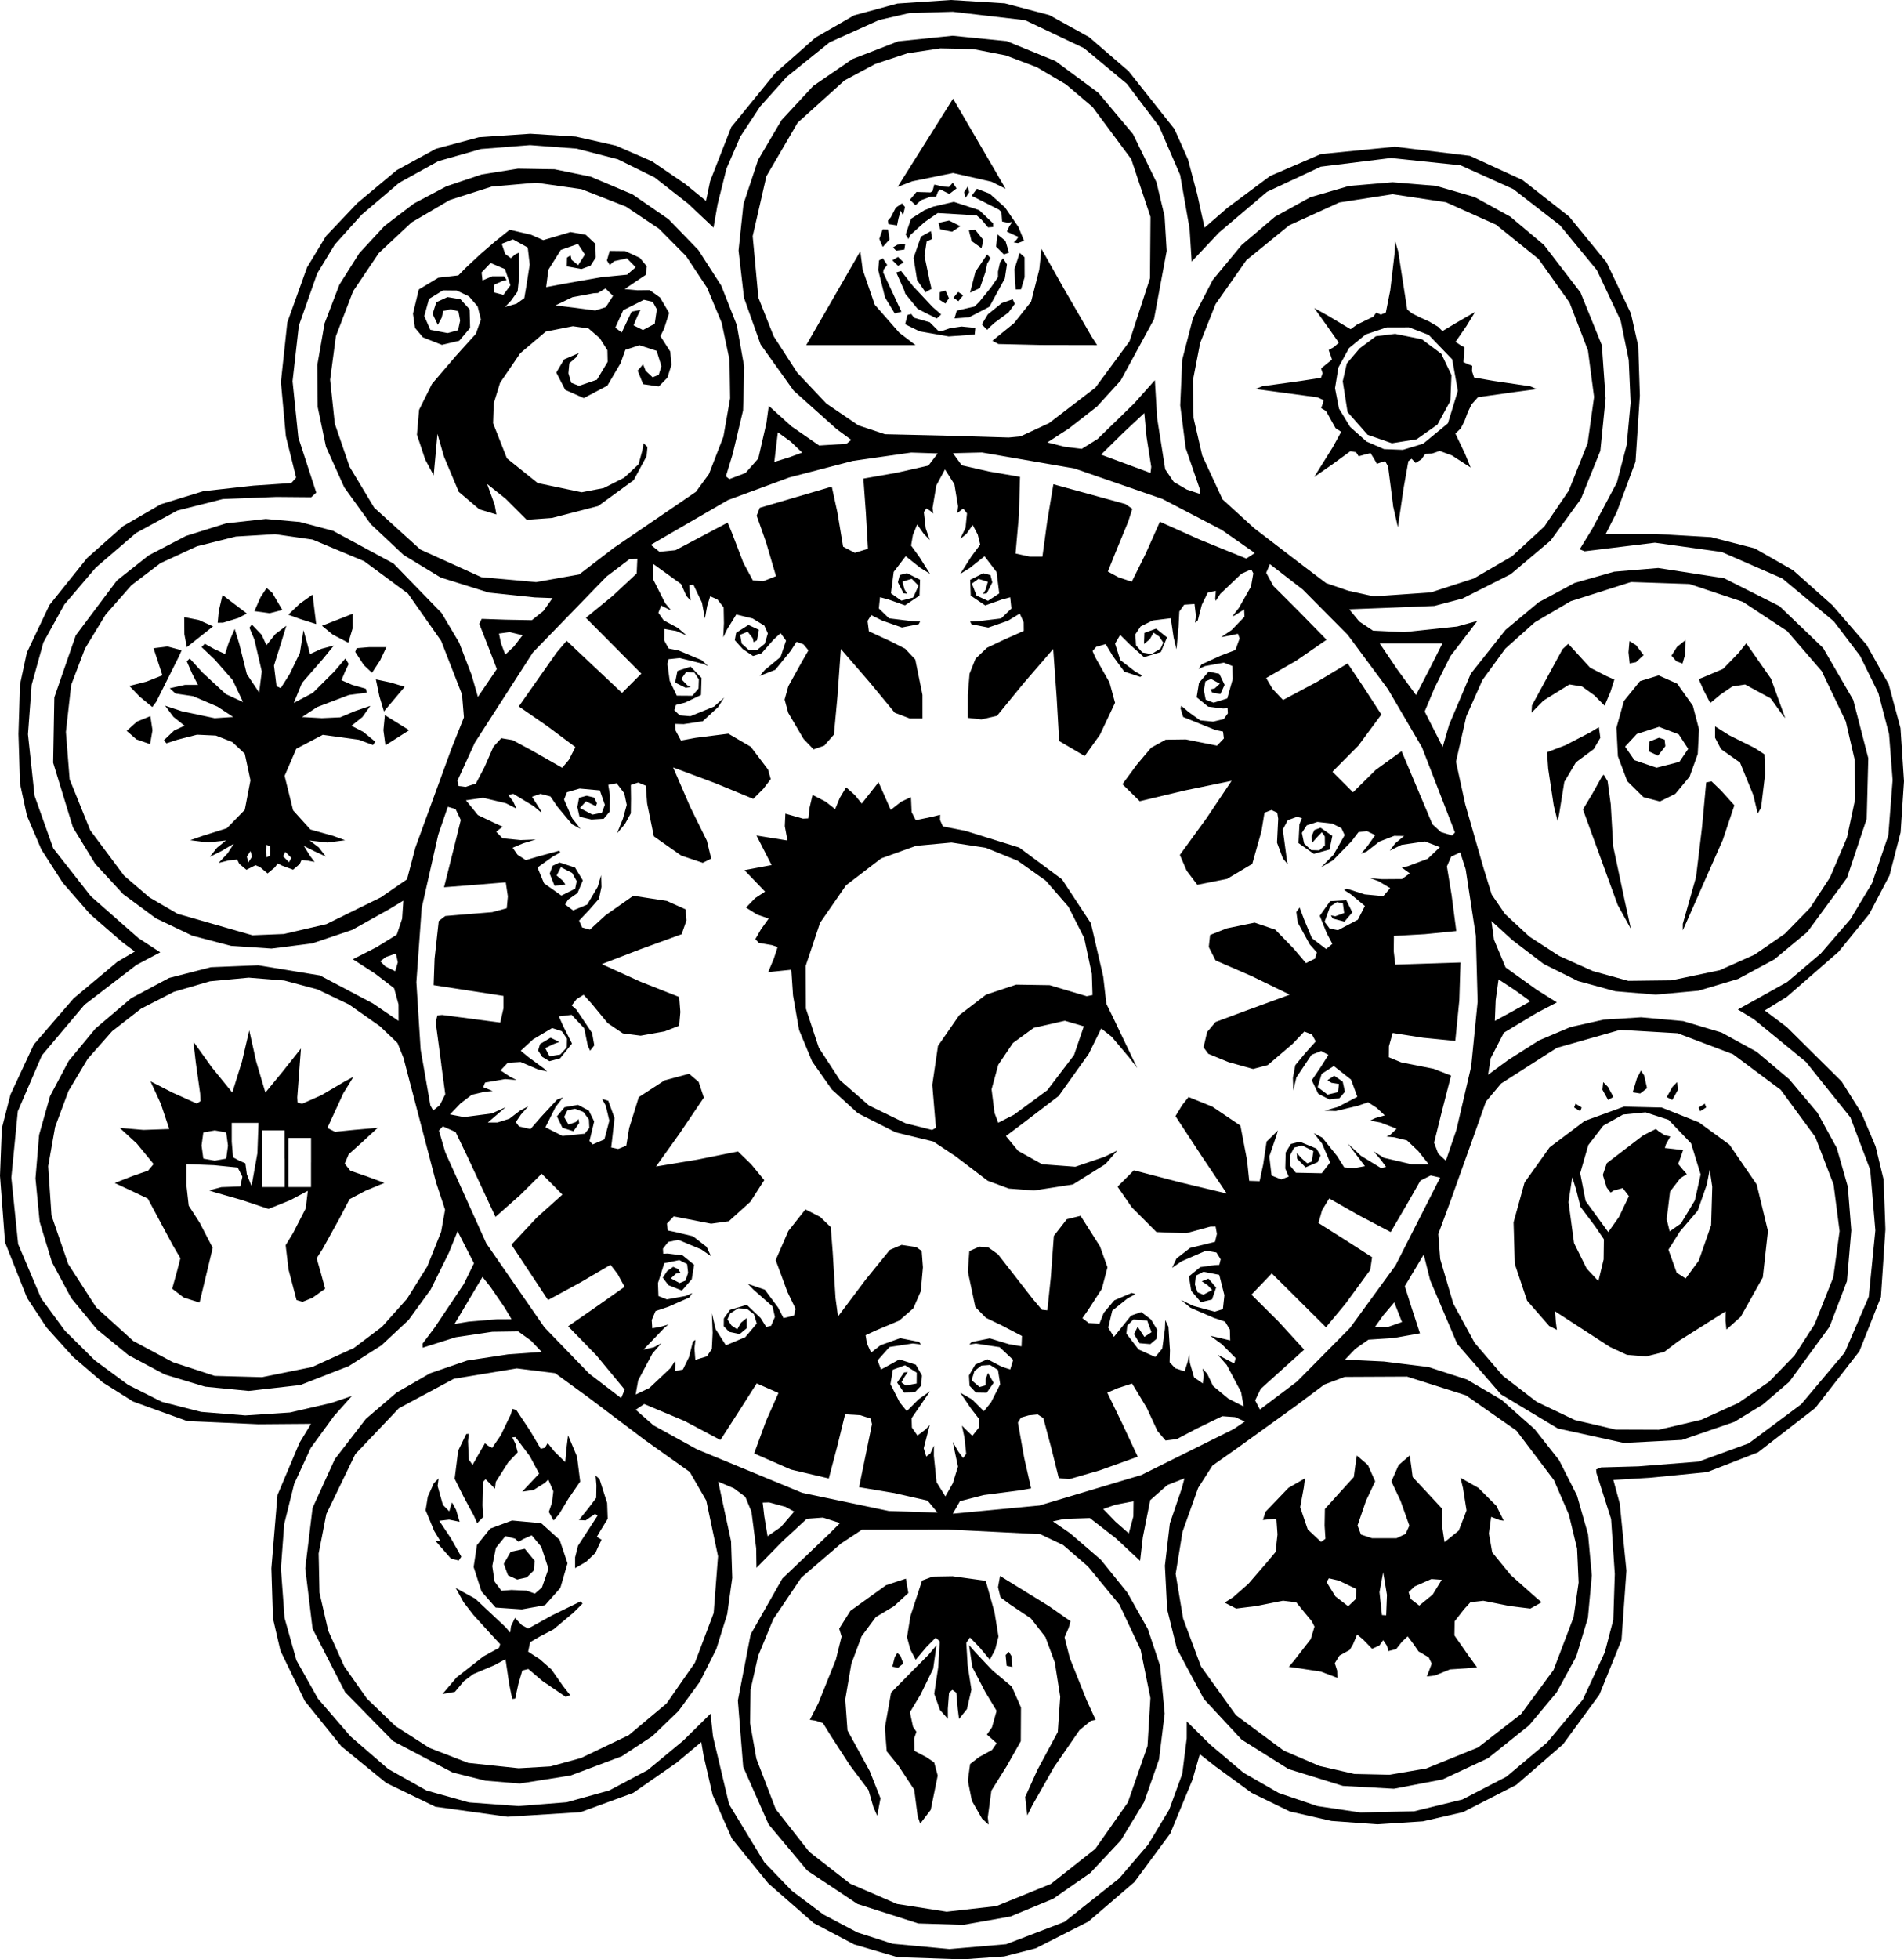 <?xml version="1.0" encoding="UTF-8" standalone="no"?>
<!-- Created with Inkscape (http://www.inkscape.org/) -->

<svg
   width="50.529mm"
   height="51.994mm"
   viewBox="0 0 50.529 51.994"
   version="1.1"
   id="svg5"
   sodipodi:docname="ravenica.svg"
   inkscape:version="1.1.1 (3bf5ae0d25, 2021-09-20)"
   xmlns:inkscape="http://www.inkscape.org/namespaces/inkscape"
   xmlns:sodipodi="http://sodipodi.sourceforge.net/DTD/sodipodi-0.dtd"
   xmlns="http://www.w3.org/2000/svg"
   xmlns:svg="http://www.w3.org/2000/svg">
  <sodipodi:namedview
     id="namedview7"
     pagecolor="#ffffff"
     bordercolor="#666666"
     borderopacity="1.0"
     inkscape:pageshadow="2"
     inkscape:pageopacity="0.0"
     inkscape:pagecheckerboard="0"
     inkscape:document-units="mm"
     showgrid="false"
     inkscape:zoom="4.3994184"
     inkscape:cx="163.658"
     inkscape:cy="134.10864"
     inkscape:window-width="2560"
     inkscape:window-height="1346"
     inkscape:window-x="-11"
     inkscape:window-y="-11"
     inkscape:window-maximized="1"
     inkscape:current-layer="layer1"
     fit-margin-top="0"
     fit-margin-left="0"
     fit-margin-right="0"
     fit-margin-bottom="0" />
  <defs
     id="defs2" />
  <g
     inkscape:label="Layer 1"
     inkscape:groupmode="layer"
     id="layer1"
     transform="translate(-1.20403e-4,-1.0797e-4)">
    <path
       style="fill:#000000;stroke-width:0.1"
       d="m 23.818,51.935 -1.15,-0.338 -1.076,-0.568 -1.204,-1.053 -0.965,-1.188 -0.511,-1.157 -0.237,-1.028 -0.064,-0.376 -0.651,0.546 -1.158,0.805 -1.395,0.51 -1.938,0.122 L 11.553,47.943 10.251,47.313 9.06,46.341 8.087,45.135 7.443,43.805 7.244,42.946 7.202,41.618 7.364,39.672 7.95,38.284 8.255,37.783 6.854,37.794 4.967,37.709 3.532,37.191 2.728,36.685 1.934,36.002 1.235,35.226 0.718,34.441 0.134,32.968 1.20403e-4,31.199 0.049,29.938 0.278,29.045 0.895,27.721 1.953,26.494 3.113,25.523 3.578,25.25 3.237,24.994 2.39,24.257 1.666,23.427 1.098,22.543 0.716,21.649 0.531,20.796 0.49,19.477 0.531,18.163 0.712,17.319 1.312,16.056 2.311,14.809 3.269,13.96 4.271,13.38 5.396,13.034 6.723,12.887 7.73,12.819 7.859,12.674 7.587,11.577 7.455,10.139 7.625,8.555 8.15,7.093 8.652,6.265 l 0.831,-0.876 1.046,-0.873 1.037,-0.567 1.143,-0.307 1.365,-0.093 1.208,0.076 1.064,0.24 0.956,0.415 0.883,0.602 0.551,0.449 0.11,-0.526 0.56,-1.431 1.169,-1.435 1.06,-0.937 1.03,-0.594 1.15,-0.313 1.42,-0.095 1.431,0.089 1.182,0.312 1.055,0.584 1.049,0.905 1.215,1.533 0.36,0.807 0.244,0.921 0.196,0.891 0.605,-0.526 1.134,-0.845 1.347,-0.582 1.966,-0.195 1.991,0.242 1.395,0.641 1.239,0.972 0.99,1.211 0.648,1.359 0.195,0.869 0.042,1.309 -0.115,1.754 -0.499,1.341 -0.291,0.576 1.329,0.001 1.467,0.085 1.158,0.298 1.017,0.58 1.044,0.928 0.909,1.053 0.585,1.044 0.313,1.163 0.093,1.41 -0.09,1.358 -0.294,1.142 -0.537,1.024 -0.817,1.004 -1.373,1.196 -0.584,0.36 0.58,0.436 1.46,1.448 0.521,0.828 0.379,0.892 0.214,0.883 0.048,1.321 -0.12,1.797 -0.571,1.439 -1.17,1.504 -1.52,1.177 -1.348,0.525 -1.51,0.149 -0.981,0.06 0.17,0.626 0.177,1.782 -0.131,1.84 -0.586,1.447 -0.965,1.318 -1.24,1.077 -1.412,0.723 -1.063,0.245 -1.209,0.078 -1.224,-0.088 -1.106,-0.253 -1.01,-0.492 -0.959,-0.7 -0.417,-0.327 -0.195,0.679 -0.589,1.426 -0.952,1.288 -1.221,1.049 -1.396,0.709 -0.837,0.216 -1.115,0.078 -1.72,-0.059 v 0 m 2.882,-0.342 1.553,-0.595 1.45,-1.153 0.768,-0.896 0.561,-0.931 0.345,-0.947 0.119,-0.943 0.001,-0.448 0.626,0.618 0.88,0.743 0.936,0.538 1.023,0.347 1.143,0.17 1.425,-0.031 1.284,-0.314 1.168,-0.606 1.079,-0.907 0.947,-1.138 0.583,-1.255 0.225,-0.861 0.04,-1.216 -0.098,-1.459 -0.389,-1.221 -0.008,-0.095 0.13,-0.053 0.992,-0.028 1.598,-0.126 1.329,-0.485 1.392,-1.037 1.155,-1.372 0.638,-1.481 0.176,-1.76 -0.136,-1.608 -0.527,-1.393 -1.181,-1.473 -1.378,-1.129 -0.426,-0.26 0.426,-0.236 0.884,-0.494 0.89,-0.756 0.787,-0.911 0.575,-0.957 0.43,-1.265 0.114,-1.47 -0.094,-1.218 -0.284,-1.089 -0.486,-0.989 -0.699,-0.919 -1.363,-1.134 -1.608,-0.702 -1.775,-0.247 -1.866,0.228 -0.129,-0.053 0.333,-0.543 0.654,-1.23 0.26,-0.997 0.104,-1.12 L 43.224,9.552 43.01,8.507 42.38,7.171 41.398,5.977 40.16,5.018 38.761,4.387 36.915,4.193 35.054,4.423 33.625,5.091 32.35,6.172 31.625,6.942 31.57,6.071 31.319,4.643 30.76,3.353 29.905,2.224 28.769,1.278 27.203,0.536 25.286,0.313 24.136,0.347 23.332,0.531 22.016,1.124 20.879,2.039 20.172,2.828 19.648,3.624 19.28,4.474 19.044,5.42 18.936,6.04 18.261,5.404 17.374,4.71 16.397,4.227 15.302,3.944 14.065,3.851 12.765,3.954 11.629,4.278 10.594,4.851 9.598,5.697 8.884,6.491 8.419,7.255 7.931,8.642 l -0.167,1.473 0.154,1.497 0.475,1.46 -0.133,0.123 -0.928,-0.008 -1.419,0.056 -1.21,0.307 -1.093,0.595 -1.067,0.917 -0.835,0.979 -0.557,1.01 -0.311,1.121 -0.098,1.313 0.176,1.635 0.496,1.392 0.994,1.268 1.266,1.114 0.58,0.377 -0.63,0.333 -1.382,1.06 -1.13,1.342 -0.639,1.483 -0.172,1.759 0.181,1.766 0.611,1.439 0.631,0.86 0.794,0.786 0.882,0.65 0.898,0.451 1.041,0.266 1.172,0.094 1.187,-0.078 1.087,-0.251 0.554,-0.187 -0.479,0.537 -0.614,0.843 -0.439,0.954 -0.264,1.064 -0.088,1.174 0.097,1.32 0.315,1.123 0.571,1.017 0.865,1.002 1.001,0.865 1.017,0.571 1.123,0.315 1.32,0.097 1.276,-0.101 1.129,-0.313 1.018,-0.54 0.944,-0.781 0.726,-0.716 0.064,0.601 0.428,1.804 0.934,1.536 0.728,0.756 0.838,0.63 0.906,0.478 0.933,0.3 1.51,0.141 1.501,-0.129 v 0 m -2.34,-0.555 -1.601,-0.512 -1.335,-0.888 -1.026,-1.226 -0.674,-1.525 -0.141,-1.761 0.339,-1.754 0.842,-1.482 1.218,-1.163 0.312,-0.309 -0.453,-0.146 -0.429,0.032 -0.648,0.6 -0.687,0.702 -0.008,-0.52 -0.125,-0.97 -0.163,-0.395 -0.304,-0.226 -0.415,-0.176 0.133,0.621 0.207,0.96 0.032,0.973 -0.134,0.962 -0.289,0.925 -0.434,0.865 -0.569,0.779 -0.694,0.668 -0.81,0.533 -1.359,0.511 -1.348,0.213 -0.913,-0.075 -0.874,-0.219 -1.579,-0.833 -1.271,-1.296 -0.864,-1.685 -0.194,-1.603 0.194,-1.603 0.591,-1.294 0.823,-1.067 0.813,-0.697 0.892,-0.514 0.982,-0.337 1.084,-0.165 0.896,-0.064 -0.28,-0.296 -0.343,-0.249 -0.688,0.01 -0.968,0.144 -0.879,0.278 -0.003,-0.108 0.317,-0.422 0.777,-1.16 0.269,-0.55 -0.217,-0.425 -0.217,-0.425 -0.232,0.571 -0.481,0.974 -0.591,0.813 -0.719,0.671 L 9.257,36.251 7.969,36.754 6.601,36.91 5.443,36.797 4.373,36.474 3.41,35.961 2.576,35.278 1.891,34.447 1.377,33.488 1.053,32.422 0.942,31.269 1.038,30.116 l 0.291,-1.031 0.495,-0.933 0.709,-0.858 0.949,-0.806 1.006,-0.537 1.109,-0.285 1.256,-0.051 1.637,0.269 1.401,0.74 0.687,0.467 -0.002,-0.438 -0.117,-0.429 -0.506,-0.389 -0.588,-0.38 0.622,-0.317 0.543,-0.335 0.142,-0.425 0.032,-0.478 -0.37,0.224 -0.985,0.551 -1.062,0.359 L 7.205,25.172 6.134,25.1 5.102,24.829 4.137,24.368 3.269,23.728 2.526,22.921 1.936,21.955 1.411,20.239 1.442,18.505 2.012,16.859 3.102,15.405 3.945,14.738 l 0.991,-0.516 1.062,-0.333 1.055,-0.118 0.907,0.081 0.88,0.234 1.605,0.869 1.274,1.312 0.467,0.787 0.329,0.855 0.168,0.585 0.251,-0.37 0.251,-0.37 -0.197,-0.516 -0.269,-0.684 0.064,-0.132 0.633,0.022 0.699,0.013 0.307,-0.245 0.241,-0.341 L 14.191,15.853 12.973,15.725 11.694,15.325 10.711,14.727 9.841,13.91 9.137,12.934 8.652,11.858 8.431,10.799 8.421,9.685 8.614,8.581 9.007,7.554 9.535,6.719 10.202,5.998 10.983,5.402 11.851,4.943 12.781,4.63 l 0.965,-0.154 0.974,0.016 0.957,0.197 1.108,0.469 0.957,0.659 0.791,0.818 0.609,0.946 0.411,1.045 0.198,1.113 -0.031,1.151 -0.275,1.158 -0.181,0.591 0.092,0.075 0.429,-0.163 0.339,-0.383 0.215,-0.939 0.063,-0.46 0.605,0.547 0.732,0.506 0.726,-0.045 0.126,-0.105 L 22.203,11.387 21.061,10.365 20.185,9.14 19.745,7.904 19.6,6.647 19.731,5.413 20.118,4.245 20.742,3.186 21.584,2.279 22.622,1.568 23.838,1.096 25.281,0.949 26.718,1.092 l 1.294,0.53 1.14,0.844 0.916,1.092 0.622,1.275 0.216,0.904 0.056,0.922 -0.337,1.813 -0.885,1.627 -0.628,0.69 -0.742,0.579 -0.574,0.372 0.459,0.116 0.453,0.055 0.422,-0.263 0.967,-0.941 0.551,-0.618 0.061,1.012 0.214,1.353 0.225,0.333 0.346,0.203 0.35,0.117 -9e-4,-0.121 -0.376,-1.092 -0.146,-1.138 0.054,-1.215 0.286,-1.104 0.523,-1.008 0.766,-0.926 0.885,-0.751 0.938,-0.517 1.028,-0.3 1.156,-0.098 1.151,0.095 1.029,0.299 0.943,0.518 0.895,0.752 0.969,1.262 0.566,1.396 0.1,1.41 -0.14,1.395 -0.516,1.278 -0.805,1.104 -1.059,0.893 -1.278,0.644 -0.748,0.196 -1.081,0.044 -1.177,0.045 0.269,0.326 0.362,0.241 0.825,0.04 1.409,-0.149 0.536,-0.15 -0.209,0.274 -0.508,0.663 -0.419,0.841 -0.263,0.627 0.239,0.47 0.239,0.47 0.172,-0.591 0.574,-1.353 0.922,-1.162 0.877,-0.732 0.953,-0.512 1.051,-0.3 1.171,-0.098 1.747,0.27 1.473,0.742 1.157,1.111 0.799,1.379 0.399,1.545 -0.042,1.609 -0.525,1.571 -1.05,1.431 -0.874,0.726 -0.964,0.52 -1.05,0.313 -1.135,0.104 -1.074,-0.09 -0.99,-0.271 -0.91,-0.453 -0.836,-0.637 -0.551,-0.503 0.068,0.496 0.308,0.736 0.824,0.591 0.537,0.337 -0.531,0.277 -0.876,0.527 -0.35,0.678 -0.068,0.437 0.537,-0.394 0.816,-0.518 0.827,-0.351 0.886,-0.199 0.993,-0.062 1.118,0.101 1.019,0.304 0.933,0.512 0.861,0.726 0.75,0.89 0.513,0.936 0.293,1.026 0.092,1.159 -0.115,1.347 -0.462,1.211 -1.068,1.46 -0.703,0.604 -0.756,0.461 -1.388,0.478 -1.545,0.08 -1.753,-0.385 -1.507,-0.904 -1.162,-1.339 -0.717,-1.69 -0.171,-0.681 -0.251,0.42 -0.251,0.42 0.177,0.562 0.225,0.688 -0.695,0.125 -0.672,0.044 -0.347,0.243 -0.275,0.287 1.033,0.05 1.18,0.146 1.022,0.331 0.921,0.541 0.877,0.777 0.648,0.823 0.476,0.939 0.293,1.028 0.1,1.091 -0.103,1.121 -0.311,1.033 -0.52,0.951 -0.733,0.876 -1.087,0.869 -1.205,0.563 -1.294,0.248 -1.355,-0.076 -1.442,-0.447 -1.244,-0.781 -1.002,-1.078 -0.717,-1.339 -0.257,-1.04 -0.06,-1.158 0.132,-1.124 0.32,-0.94 0.067,-0.254 -0.456,0.18 -0.453,0.399 -0.196,0.985 -0.072,0.626 -0.644,-0.601 -0.69,-0.535 -0.679,0.023 -0.301,0.065 0.459,0.317 0.811,0.699 0.706,0.875 0.544,0.967 0.325,0.975 0.121,1.267 -0.15,1.216 -0.396,1.132 -0.617,1.016 -0.813,0.867 -0.984,0.684 -1.131,0.469 -1.252,0.222 -1.205,-0.037 -1e-4,1e-4 m 2.074,-0.457 1.456,-0.593 1.177,-0.93 0.865,-1.232 0.521,-1.5 0.077,-1.27 -0.26,-1.282 -0.564,-1.197 -0.836,-1.014 -0.653,-0.564 -0.61,-0.291 -2.45,-0.123 -2.281,0.003 -0.557,0.369 -1.054,0.905 -0.745,1.106 -0.399,0.967 -0.202,0.895 -0.014,0.889 0.168,0.947 0.513,1.338 0.89,1.133 1.087,0.846 1.242,0.538 1.317,0.206 1.311,-0.148 v 2e-4 m -2.079,-2.38 -0.092,-0.71 -0.429,-0.649 -0.301,-0.37 -0.05,-0.624 0.166,-0.934 0.529,-0.538 0.463,-0.465 0.213,-0.254 -0.088,0.623 -0.335,0.686 -0.282,0.469 0.082,0.387 0.091,0.133 -0.061,0.171 0.005,0.333 0.32,0.168 0.206,0.14 0.094,0.349 -0.185,0.909 -0.279,0.367 -0.066,-0.192 v 0 m 1.704,0.054 -0.267,-0.468 -0.107,-0.536 0.06,-0.441 0.236,-0.183 0.347,-0.191 0.122,-0.178 -0.129,-0.114 -0.13,-0.116 0.134,-0.19 0.123,-0.44 -0.299,-0.496 -0.346,-0.665 -0.085,-0.581 0.181,0.206 0.436,0.461 0.517,0.434 0.243,0.553 -0.005,0.895 -0.376,0.665 -0.405,0.648 -0.095,0.71 0.022,0.191 -0.178,-0.163 h -10e-5 m -2.878,-0.297 -0.133,-0.46 -0.493,-0.656 -0.506,-0.782 -0.208,-0.336 -0.186,-0.063 -0.162,-0.024 0.227,-0.444 0.464,-1.156 0.152,-0.61 -0.064,-0.21 0.296,-0.471 0.95,-0.683 0.524,-0.172 0.065,0.381 -0.381,0.35 -0.483,0.289 -0.378,0.511 -0.271,0.729 -0.161,0.944 0.059,0.823 0.59,1.079 0.286,0.722 -0.087,0.462 -0.1,-0.222 v 0 m 4.083,0.214 -0.056,-0.488 0.323,-0.717 0.542,-1.008 0.065,-0.935 -0.144,-0.911 -0.249,-0.674 -0.384,-0.493 -0.549,-0.368 -0.259,-0.191 -0.066,-0.271 0.054,-0.298 1.295,0.799 0.576,0.403 -0.052,0.179 -0.107,0.246 0.138,0.549 0.447,1.12 0.239,0.521 -0.127,0.028 -0.299,0.245 -0.677,0.981 -0.578,1.019 -0.131,0.262 v 0 m -2.318,-2.794 -0.153,-0.43 0.106,-0.707 0.042,-0.684 -0.108,-0.1 -0.249,0.251 -0.283,0.336 -0.14,-0.268 -0.09,-0.331 0.09,-0.557 0.309,-0.946 0.283,-0.105 0.526,-0.009 0.881,0.121 0.234,0.838 0.104,0.64 -0.088,0.347 -0.141,0.268 -0.278,-0.333 -0.249,-0.257 -0.098,0.143 0.036,0.598 0.1,0.645 -0.119,0.515 -0.21,0.262 -0.034,-0.271 -0.038,-0.426 -0.105,-0.076 -0.087,0.073 -0.033,0.429 0.001,0.267 -0.209,-0.234 v 0 m -1.264,-1.151 0.064,-0.256 0.068,-0.107 0.081,0.073 0.078,0.207 -0.141,0.113 -0.15,-0.031 v 0 m 3.033,-0.022 -0.027,-0.284 0.085,-0.086 0.069,0.112 0.026,0.289 -0.153,-0.03 v 0 m 11.138,2.724 1.374,-0.558 1.141,-0.887 0.86,-1.168 0.533,-1.401 0.133,-0.919 -0.041,-0.903 -0.218,-0.901 -0.396,-0.914 -0.995,-1.314 -1.342,-0.937 -1.561,-0.496 -1.653,0.008 -0.54,0.202 -0.754,0.564 -1.557,1.122 -0.661,0.466 -0.379,0.592 -0.415,1.165 -0.182,1.118 0.198,1.183 0.473,1.269 0.928,1.294 1.268,0.941 0.951,0.408 0.925,0.212 0.934,0.021 0.977,-0.167 v 0 m -2.781,-2.567 -0.576,-0.088 -0.293,-0.042 0.145,-0.172 0.436,-0.563 0.1,-0.331 -0.075,-0.146 -0.228,-0.276 -0.181,-0.224 -0.351,-0.042 -0.706,0.141 -0.538,0.067 -0.306,-0.157 0.226,-0.144 0.402,-0.353 0.475,-0.549 0.248,-0.297 0.052,-0.466 -0.03,-0.42 -0.171,0.016 -0.187,0.02 0.071,-0.219 0.609,-0.635 0.437,-0.25 -0.03,0.239 -0.097,0.526 0.2,0.589 0.355,0.332 0.115,-0.084 -0.022,-0.353 0.008,-0.437 0.395,-0.438 0.372,-0.409 0.041,-0.307 0.04,-0.265 0.293,0.252 0.193,0.434 -0.243,0.515 -0.225,0.655 0.091,0.241 0.292,0.097 0.651,8e-4 0.241,-0.115 0.1,-0.219 -0.234,-0.659 -0.243,-0.515 0.193,-0.434 0.293,-0.252 0.039,0.266 0.04,0.305 0.374,0.4 0.398,0.43 0.005,0.444 0.068,0.453 0.378,-0.306 0.207,-0.534 -0.094,-0.593 -0.067,-0.276 0.48,0.273 0.472,0.473 0.196,0.395 -0.113,-0.019 -0.221,-0.084 -0.06,0.442 0.088,0.5 0.491,0.602 0.701,0.624 0.122,0.098 -0.302,0.168 -0.542,-0.066 -0.705,-0.141 -0.343,0.039 -0.174,0.191 -0.245,0.316 -0.006,0.373 0.371,0.532 0.229,0.316 -0.291,0.026 -0.426,0.028 -0.399,0.162 -0.216,0.026 0.06,-0.154 0.07,-0.187 -0.08,-0.166 -0.27,-0.158 -0.138,-0.2 -0.15,-0.2 -0.15,0.14 -0.158,0.2 -0.205,0.051 -0.037,-0.14 -0.1,-0.15 -0.1,0.141 -0.194,0.089 -0.241,-0.249 -0.157,-0.131 -0.109,0.262 -0.087,0.147 -0.271,0.15 -0.126,0.202 0.063,0.197 0.005,0.192 -0.418,-0.158 h -10e-5 m 1.735,-2.043 -0.1,-0.601 -0.098,0.528 0.065,0.608 0.112,0.006 0.021,-0.54 v 0 m -0.83,0.109 0.018,-0.266 -0.465,-0.223 -0.264,-0.061 -0.061,0.101 0.234,0.379 0.339,0.262 0.201,-0.192 v 0 m 2.042,-0.119 0.24,-0.391 -0.275,-0.02 -0.446,0.196 -0.158,0.151 0.057,0.183 0.225,0.174 0.357,-0.293 v 0 m -22.596,4.335 1.259,-0.603 1.006,-0.843 0.752,-1.081 0.497,-1.318 0.116,-1.506 -0.313,-1.479 -0.438,-0.759 -1.183,-0.841 -1.516,-1.143 -0.874,-0.637 -1.017,-0.126 -1.67,0.276 -1.458,0.781 -1.158,1.219 -0.768,1.588 -0.204,1.046 0.022,1.042 0.232,1.009 0.425,0.946 0.6,0.853 0.759,0.731 0.902,0.579 1.027,0.398 1.342,0.142 0.843,-0.049 0.816,-0.224 v 0 m -1.917,-2 -0.092,-0.621 -0.301,0.162 -0.551,0.232 -0.251,0.187 -0.24,0.286 -0.329,0.057 0.37,-0.437 0.716,-0.561 0.415,-0.228 0.029,-0.097 -0.284,-0.307 -0.426,-0.468 -0.262,-0.339 -0.208,-0.377 0.52,0.286 0.802,0.753 0.125,0.145 0.021,-0.17 0.106,-0.219 0.176,0.187 0.173,0.096 0.636,-0.352 0.766,-0.374 0.039,0.065 -0.24,0.239 -0.527,0.442 -0.363,0.19 -0.258,0.15 -0.053,0.252 0.312,0.203 0.305,0.269 0.317,0.452 0.182,0.231 -0.118,0.045 -0.624,-0.425 -0.369,-0.315 -0.16,0.04 -0.103,0.35 -0.085,0.396 -0.08,0.01 -0.088,-0.435 v -10e-5 m -0.351,-1.99 -0.376,-0.428 -0.209,-0.648 0.088,-0.582 0.351,-0.438 0.58,-0.215 0.774,0.071 0.489,0.441 0.21,0.624 -0.191,0.654 -0.406,0.457 -0.616,0.111 -0.695,-0.048 v 0 m 0.829,-0.446 0.213,0.077 0.188,-0.165 0.172,-0.496 -0.19,-0.582 -0.254,-0.305 -0.232,0.103 -0.117,0.071 -0.094,-0.086 -0.255,-0.067 -0.253,0.311 -0.096,0.484 0.061,0.412 0.181,0.244 0.266,-0.021 0.409,0.018 v 0 m -0.5,-0.409 -0.112,-0.303 0.184,-0.32 0.373,-0.08 0.265,0.321 -0.029,0.26 -0.183,0.18 -0.254,0.056 -0.244,-0.113 v 0 m 1.783,-0.486 0.075,-0.297 0.524,-0.807 -0.075,-0.036 -0.248,0.17 -0.176,-0.012 0.259,-0.322 0.199,-0.264 0.006,-0.33 -0.022,-0.262 0.103,0.091 0.203,0.636 0.015,0.421 -0.18,0.292 -0.108,0.184 0.125,0.078 -0.102,0.213 -0.058,0.134 -0.249,0.239 -0.293,0.168 v -0.296 m -3.295,0.043 -0.411,-0.47 0.124,-0.004 -0.158,-0.261 -0.227,-0.547 0.058,-0.365 0.159,-0.351 0.127,-0.13 -0.026,0.201 0.14,0.501 0.17,0.172 0.038,-0.137 0.036,-0.098 0.108,0.199 0.093,0.313 -0.279,-0.057 -0.263,0.03 0.304,0.455 0.282,0.498 -0.068,0.102 -0.208,-0.05 v 0 m 0.59,-1.173 -0.251,-0.468 -0.24,-0.478 0.094,-0.746 0.214,-0.442 0.067,-0.006 -0.02,0.196 0.021,0.487 0.099,0.143 0.17,-0.3 0.16,-0.275 0.087,0.068 0.104,0.054 0.228,-0.333 0.269,-0.56 0.038,-0.143 0.106,0.033 0.368,0.553 0.28,0.474 0.11,-0.027 0.074,-0.124 0.177,0.222 0.289,0.283 0.035,-0.383 0.041,-0.329 0.238,0.569 0.083,0.66 -0.309,0.448 -0.252,0.419 -0.145,0.165 -0.126,-0.226 0.083,-0.245 0.037,-0.303 -0.135,-0.314 -0.088,0.09 -0.302,0.189 -0.302,0.044 0.225,-0.239 0.225,-0.239 -0.248,-0.464 -0.381,-0.506 -0.083,0.007 0.083,0.17 0.06,0.228 -0.253,0.266 -0.329,0.518 -0.023,0.182 -0.124,-0.13 -0.124,-0.122 -0.068,0.072 -0.013,0.617 0.018,0.314 -0.161,0.162 -0.103,-0.233 v 0 m 8.516,-0.075 -0.225,-0.123 -0.439,-0.12 -0.171,0.005 0.042,0.363 0.088,0.529 0.355,-0.246 0.351,-0.407 v 0 m 9.001,0.13 0.005,-0.404 -0.482,0.093 -0.323,0.113 0.326,0.337 0.353,0.31 0.121,-0.449 v 0 M 24.882,40.141 24.616,39.82 l -0.884,-0.2 -0.934,-0.156 0.343,-1.673 -0.036,-0.148 -0.273,-0.089 -0.404,-0.024 -0.206,0.839 -0.227,0.863 -1.005,-0.236 -0.976,-0.428 0.313,-0.855 0.332,-0.749 -0.577,-0.254 -0.479,0.751 -0.484,0.751 -0.954,-0.506 -1.068,-0.449 -0.226,0.152 0.473,0.415 1.157,0.637 2.786,1.152 2.3,0.483 1.294,0.043 v 0 m 2.708,-0.19 2.703,-0.809 2.45,-1.219 0.294,-0.2 -0.255,-0.116 -0.344,-0.025 -0.691,0.336 -0.516,0.272 -0.297,0.038 -0.218,-0.256 -0.281,-0.609 -0.39,-0.647 -0.379,0.122 -0.279,0.121 0.404,0.834 0.404,0.865 -1.009,0.362 -0.812,0.234 -0.275,-0.029 -0.198,-0.797 -0.212,-0.796 -0.151,-0.097 -0.235,0.024 -0.207,0.06 -0.081,0.133 0.165,0.928 0.185,0.818 -0.313,0.055 -0.943,0.122 -0.632,0.162 -0.191,0.333 2.304,-0.218 v 0 m -2.298,-0.607 0.132,-0.426 -0.076,-0.356 -0.064,-0.301 0.144,0.251 0.132,0.18 0.082,-0.112 -0.047,-0.439 -0.066,-0.308 0.115,0.113 0.162,0.156 0.169,-0.214 0.007,-0.236 -0.211,-0.273 -0.286,-0.421 0.313,0.178 0.313,0.313 0.189,-0.233 0.245,-0.482 -0.059,-0.379 -0.211,-0.133 -0.229,0.017 -0.184,0.143 -0.076,0.245 0.212,0.18 0.157,-0.043 0.002,-0.163 0.063,-0.167 0.15,0.262 -0.182,0.262 -0.289,-0.005 -0.168,-0.179 -0.015,-0.274 0.169,-0.29 0.323,-0.139 0.389,0.203 0.214,0.067 0.078,-0.254 -0.36,-0.338 -0.631,-0.095 -0.172,0.025 0.061,-0.066 0.482,-0.097 0.506,0.154 0.336,0.057 0.011,-0.274 -0.527,-0.276 -0.43,-0.207 -0.28,-0.285 -0.199,-0.943 0.039,-0.542 0.271,-0.118 0.232,0.019 0.258,0.184 0.923,1.185 0.241,0.286 0.146,0.016 0.092,-0.879 0.08,-1.096 0.343,-0.441 0.367,-0.091 0.514,0.809 0.2,0.556 -0.15,0.572 -0.371,0.572 -0.145,0.205 0.17,0.131 0.283,0.017 0.113,-0.287 0.281,-0.333 0.46,-0.196 0.104,0.031 -0.21,0.111 -0.409,0.329 -0.106,0.449 0.151,0.245 0.148,-0.183 0.306,-0.381 0.271,-0.094 0.259,0.197 0.165,0.273 -0.017,0.24 -0.167,0.141 -0.285,-0.024 -0.147,-0.242 0.097,-0.195 0.075,0.113 0.103,0.156 0.188,-0.124 -0.112,-0.31 -0.369,-0.027 -0.16,0.161 -0.025,0.212 0.324,0.422 0.444,0.199 0.185,-0.223 0.071,-0.527 0.008,-0.231 0.085,0.18 0.04,0.622 -0.009,0.319 0.145,0.157 0.253,0.085 0.083,-0.256 0.038,-0.201 0.018,0.231 0.112,0.385 0.231,0.161 0.025,-0.225 -0.033,-0.169 0.126,0.138 0.155,0.324 0.406,0.336 0.406,0.207 -0.068,-0.381 -0.381,-0.719 -0.236,-0.271 0.198,0.107 0.237,0.124 0.038,-0.142 -0.363,-0.366 -0.309,-0.227 0.271,0.062 0.255,0.061 -0.008,-0.288 -0.127,-0.211 -0.303,-0.102 -0.618,-0.268 -0.25,-0.206 0.321,0.156 0.576,0.156 0.216,-0.068 0.04,-0.37 -0.137,-0.539 -0.419,-0.082 -0.202,0.105 -0.025,0.232 0.07,0.207 0.154,0.065 0.234,-0.125 -0.117,-0.125 -0.159,-0.107 0.179,-0.07 0.202,0.237 -0.11,0.317 -0.294,0.07 -0.256,-0.3 -0.062,-0.383 0.302,-0.247 0.39,-0.054 0.115,-0.006 0.036,-0.147 -0.113,-0.181 -0.275,-0.048 -0.65,0.282 -0.252,0.173 0.116,-0.246 0.362,-0.281 0.455,-0.111 0.207,-0.051 0.05,-0.211 -0.035,-0.195 -0.14,0.002 -0.643,0.176 -0.786,-0.032 -0.654,-0.655 -0.379,-0.55 0.217,-0.217 0.217,-0.217 1.222,0.319 1.243,0.298 -0.672,-1.001 -0.69,-1.052 0.175,-0.29 0.173,-0.218 0.63,0.255 0.746,0.504 0.177,0.924 0.056,0.541 0.276,0.009 0.096,-0.449 0.089,-0.6 0.303,-0.297 -0.062,0.194 -0.168,0.494 0.059,0.507 0.256,0.104 0.198,-0.073 -0.09,-0.215 0.011,-0.426 0.137,-0.226 0.238,-0.06 0.44,0.182 0.11,0.182 -0.076,0.18 -0.321,0.136 -0.226,-0.231 -0.006,-0.148 0.131,0.144 0.145,0.127 0.122,-0.045 0.041,-0.279 -0.3,-0.148 -0.209,0.056 -0.105,0.195 -0.002,0.288 0.151,0.184 0.687,0.014 0.222,-0.286 -0.214,-0.502 -0.218,-0.277 0.226,0.121 0.393,0.49 0.187,0.298 0.265,0.02 0.285,-0.052 -0.228,-0.301 -0.227,-0.301 0.348,0.326 0.534,0.326 0.134,-0.03 -0.139,-0.191 -0.191,-0.222 0.272,0.171 0.731,0.171 h 0.459 l -0.28,-0.351 -0.295,-0.28 -0.336,-0.084 -0.212,-0.021 0.093,-0.037 0.178,-0.169 -0.417,-0.162 -0.287,-0.055 0.142,-0.067 0.248,-0.07 -0.216,-0.201 -0.227,-0.147 -0.272,0.093 -0.583,0.139 -0.3,-0.009 0.351,-0.099 0.519,-0.27 -0.168,-0.456 -0.457,-0.36 -0.323,0.208 -0.105,0.351 0.263,0.199 0.278,-0.066 0.022,-0.216 -0.197,-0.031 -0.107,-0.068 0.179,-0.12 0.226,0.156 0.059,0.269 -0.146,0.172 -0.265,0.033 -0.297,-0.151 -0.172,-0.359 0.248,-0.365 0.194,-0.308 -0.193,-0.103 -0.256,0.101 -0.402,0.602 -0.082,0.348 -0.01,-0.339 0.064,-0.336 0.272,-0.329 0.271,-0.302 -0.103,-0.185 -0.201,-0.076 -0.305,0.322 -0.665,0.568 -0.39,0.103 -0.651,-0.182 -0.536,-0.22 -0.128,-0.172 0.096,-0.406 0.224,-0.267 0.862,-0.32 1.107,-0.405 -1.016,-0.495 -0.953,-0.414 -0.18,-0.355 0.034,-0.319 0.447,-0.177 0.736,-0.151 0.548,0.186 0.492,0.508 0.323,0.38 0.241,-0.12 0.047,-0.163 -0.188,-0.213 -0.319,-0.581 -0.037,-0.28 0.087,-0.119 0.113,0.305 0.213,0.51 0.378,0.287 0.165,-0.137 -0.149,-0.281 -0.186,-0.464 0.275,-0.387 0.431,-0.024 0.158,0.321 -0.208,0.245 -0.309,-0.081 -0.053,-0.085 0.118,0.024 0.236,-0.087 -0.035,-0.258 -0.159,-0.031 -0.178,0.117 -0.149,0.407 0.134,0.175 0.221,0.047 0.529,-0.279 0.187,-0.364 -0.367,-0.305 -0.182,-0.118 0.064,-0.038 0.477,0.153 0.496,0.047 0.184,-0.212 -0.31,-0.185 -0.224,-0.082 0.317,0.029 0.53,-0.004 0.205,-0.15 -0.175,-0.128 -0.048,-0.036 0.157,-0.021 0.541,-0.201 0.326,-0.31 -0.397,-0.152 -0.623,0.091 -0.311,0.153 0.143,-0.192 0.237,-0.197 -0.263,-0.003 -0.393,0.152 -0.338,0.264 -0.146,0.057 0.163,-0.195 0.21,-0.297 -0.221,-0.108 -0.223,0.029 -0.184,0.242 -0.49,0.504 -0.32,0.188 0.331,-0.333 0.297,-0.523 -0.086,-0.183 -0.242,-0.122 -0.396,-0.045 -0.282,0.091 -0.13,0.2 0.06,0.282 0.188,0.175 0.214,0.007 0.15,-0.131 -0.003,-0.238 -0.078,-0.113 -0.131,0.137 -0.124,0.139 -0.019,-0.164 0.073,-0.17 0.168,-0.06 0.311,0.216 -0.075,0.362 -0.417,0.114 -0.407,-0.286 0.026,-0.5 0.067,-0.161 -0.134,-0.035 -0.244,0.09 -0.131,0.246 0.109,0.816 0.021,0.104 -0.127,-0.15 -0.156,-0.421 0.031,-0.635 -0.026,-0.16 -0.153,-0.071 -0.185,0.072 -0.08,0.491 -0.245,0.867 -0.668,0.398 -0.789,0.157 -0.283,-0.373 -0.181,-0.421 0.703,-0.966 0.67,-0.999 -1.235,0.254 -1.202,0.287 -0.23,-0.226 -0.23,-0.226 0.38,-0.516 0.383,-0.453 0.386,-0.212 0.534,-0.007 0.828,0.165 0.182,-0.191 -0.023,-0.182 -0.205,-0.043 -0.854,-0.345 -0.067,-0.223 0.016,-0.075 0.203,0.172 0.301,0.216 0.342,0.034 0.282,-0.067 0.11,-0.153 -0.008,-0.134 -0.118,0.006 -0.397,-0.05 -0.305,-0.248 0.062,-0.383 0.256,-0.3 0.284,0.061 0.14,0.292 -0.111,0.244 -0.219,-0.039 -0.046,-0.086 0.114,-0.025 0.137,-0.125 -0.234,-0.125 -0.151,0.064 -0.041,0.236 0.049,0.249 0.21,0.081 0.362,-0.113 0.146,-0.518 -0.012,-0.344 -0.224,-0.088 -0.501,0.091 -0.171,0.076 0.076,-0.118 0.501,-0.231 0.402,-0.153 0.112,-0.309 -0.046,-0.122 -0.203,0.044 -0.242,0.045 0.279,-0.189 0.341,-0.353 -0.009,-0.194 -0.259,0.165 -0.051,0.013 0.168,-0.216 0.323,-0.568 0.062,-0.351 -0.055,-0.105 -0.259,0.114 -0.563,0.536 -0.12,0.185 -0.014,-0.058 0.017,-0.208 -0.213,0.044 -0.16,0.326 -0.108,0.415 -0.072,0.062 0.024,-0.181 -0.038,-0.317 -0.274,0.019 -0.129,0.18 -0.02,0.402 -0.055,0.602 -0.077,-0.317 -0.075,-0.508 -0.478,0.059 -0.321,0.158 -0.141,0.211 0.018,0.292 0.169,0.189 0.242,0.043 0.24,-0.147 0.073,-0.157 -0.108,-0.162 -0.152,-0.102 -0.099,0.174 -0.154,0.127 0.01,-0.295 0.312,-0.113 0.29,0.232 -0.165,0.389 -0.446,0.135 -0.372,-0.331 -0.261,-0.259 -0.136,0.231 0.14,0.436 0.394,0.305 0.186,0.103 -0.05,0.039 -0.425,-0.141 -0.304,-0.414 -0.189,-0.315 -0.252,0.072 -0.097,0.112 0.071,0.162 0.379,0.671 0.148,0.539 -0.403,0.851 -0.403,0.563 -0.339,-0.2 -0.339,-0.2 -0.067,-1.173 -0.091,-1.268 -0.784,0.908 -0.707,0.865 -0.414,0.096 -0.361,-0.042 5e-4,-0.615 0.046,-0.556 0.159,-0.399 0.303,-0.289 0.48,-0.227 0.497,-0.221 -0.002,-0.229 -0.105,-0.231 -0.314,0.191 -0.521,0.181 -0.444,-0.088 -0.038,-0.072 0.238,-0.012 0.585,-0.071 0.272,-0.263 -0.031,-0.298 -0.221,0.059 -0.442,0.157 -0.385,-0.26 -0.015,-0.42 0.348,-0.174 0.19,0.05 0.05,0.192 -0.15,0.292 -0.097,0.011 0.071,-0.112 0.057,-0.207 -0.248,-0.076 -0.176,0.126 0.125,0.317 0.302,0.139 0.3,-0.198 -0.072,-0.567 -0.319,-0.418 -0.386,0.308 -0.259,0.161 0.299,-0.468 0.232,-0.31 -0.066,-0.265 -0.134,-0.255 -0.166,0.236 -0.165,0.133 0.141,-0.296 0.039,-0.383 -0.101,-0.127 -0.098,0.075 -0.061,0.043 0.022,-0.175 -0.097,-0.588 -0.25,-0.394 -0.23,0.427 -0.1,0.598 0.018,0.15 -0.072,-0.07 -0.108,-0.069 -0.069,0.096 0.05,0.432 0.107,0.31 -0.163,-0.169 -0.17,-0.243 -0.114,0.278 -0.048,0.282 0.218,0.299 0.284,0.451 -0.259,-0.161 -0.386,-0.308 -0.319,0.418 -0.072,0.567 0.276,0.195 0.313,-0.082 0.143,-0.314 -0.181,-0.183 -0.248,0.076 0.057,0.207 0.071,0.112 -0.097,-0.011 -0.15,-0.292 0.05,-0.192 0.19,-0.05 0.348,0.174 -0.015,0.42 -0.385,0.26 -0.442,-0.157 -0.221,-0.059 -0.031,0.298 0.272,0.263 0.585,0.071 0.239,0.012 -0.038,0.072 -0.446,0.088 -0.526,-0.185 -0.288,-0.145 -0.098,0.155 0.036,0.276 0.554,0.255 0.409,0.207 0.268,0.286 0.191,0.939 4e-4,0.626 h -0.336 l -0.399,-0.152 -0.673,-0.815 -0.759,-0.877 -0.088,1.245 -0.095,1.026 -0.257,0.294 -0.283,0.099 -0.265,-0.277 -0.408,-0.693 -0.096,-0.352 0.099,-0.355 0.369,-0.665 0.165,-0.286 -0.134,-0.161 -0.183,-0.065 -0.159,0.245 -0.404,0.497 -0.415,0.164 0.135,-0.158 0.419,-0.345 0.146,-0.434 -0.144,-0.2 -0.191,0.177 -0.313,0.356 -0.226,0.075 -0.275,-0.185 -0.211,-0.236 0.035,-0.194 0.327,-0.21 0.278,0.129 -0.051,0.278 -0.088,0.051 -0.025,-0.108 -0.134,-0.17 -0.2,0.081 0.04,0.233 0.189,0.17 0.23,-0.008 0.194,-0.156 0.082,-0.275 -0.093,-0.207 -0.309,-0.189 -0.436,-0.107 -0.24,0.39 -0.105,0.215 0.018,-0.376 -0.008,-0.417 -0.166,-0.212 -0.191,-0.082 -0.081,0.26 -0.059,0.328 -0.078,-0.42 -0.228,-0.477 -0.109,0.011 0.011,0.206 0.024,0.205 -0.112,-0.123 -0.141,-0.316 -0.749,-0.54 0.01,0.42 0.32,0.632 0.146,0.175 -0.024,-10e-5 -0.23,-0.116 -0.075,0.191 0.139,0.2 0.376,0.202 0.237,0.202 -0.276,-0.118 -0.318,-0.056 -0.001,0.309 0.115,0.211 0.266,0.052 0.615,0.258 0.172,0.161 -0.12,-0.061 -0.637,-0.158 -0.3,0.031 -0.028,0.127 0.061,0.447 0.188,0.393 0.413,0.003 0.164,-0.193 0.009,-0.24 -0.118,-0.182 -0.218,-0.018 -0.133,0.189 0.17,0.174 0.086,0.038 -0.139,0.019 -0.278,-0.137 0.061,-0.308 0.35,-0.115 0.29,0.301 -0.015,0.452 -0.421,0.201 -0.243,0.062 -0.044,0.138 0.141,0.137 0.283,0.025 0.631,-0.256 0.267,-0.239 -0.157,0.25 -0.409,0.377 -0.508,0.078 -0.225,-0.007 0.012,0.179 0.141,0.263 0.39,-0.072 0.868,-0.11 0.595,0.347 0.458,0.605 0.072,0.254 -0.2,0.261 -0.263,0.263 -1.01,-0.417 -1.117,-0.417 0.453,1.048 0.442,0.896 0.115,0.475 -0.223,0.112 -0.572,-0.192 -0.726,-0.51 -0.179,-0.873 -0.036,-0.472 -0.202,-0.084 -0.195,0.065 0.005,0.362 -0.005,0.39 -0.157,0.286 -0.21,0.249 0.157,-0.389 0.102,-0.369 -0.065,-0.307 -0.203,-0.267 -0.223,0.042 0.044,0.263 -0.004,0.444 -0.16,0.193 -0.326,0.02 -0.316,-0.073 -0.059,-0.258 0.046,-0.245 0.203,-0.055 0.196,0.048 0.078,0.153 -0.032,0.075 -0.26,-0.127 -0.162,0.177 0.333,0.175 0.248,-0.049 0.081,-0.21 -0.134,-0.384 -0.536,-0.048 -0.334,0.096 -0.079,0.194 0.218,0.501 0.218,0.277 -0.222,-0.119 -0.387,-0.464 -0.189,-0.276 -0.263,-0.069 -0.224,0.077 0.237,0.374 0.008,0.046 -0.203,-0.171 -0.539,-0.326 -0.136,0.028 0.131,0.173 0.088,0.191 -0.283,-0.144 -0.602,-0.143 -0.456,0.066 0.318,0.393 0.527,0.25 0.132,0.057 -0.175,0.133 0.17,0.176 0.478,0.047 0.404,-0.015 -0.341,0.103 -0.273,0.115 0.128,0.185 0.222,0.144 0.341,-0.101 0.545,-0.149 0.028,0.046 -0.197,0.109 -0.408,0.291 0.174,0.419 0.461,0.326 0.365,-0.183 0.041,-0.199 -0.121,-0.218 -0.299,-0.154 -0.112,0.221 0.166,0.139 0.067,0.103 -0.29,0.03 -0.128,-0.322 0.078,-0.209 0.186,-0.086 0.409,0.134 0.206,0.341 -0.139,0.334 -0.253,0.177 -0.077,0.128 0.212,0.157 0.374,-0.155 0.279,-0.472 0.09,-0.309 0.009,0.315 -0.066,0.312 -0.266,0.303 -0.262,0.277 0.08,0.181 0.207,0.058 0.414,-0.381 0.737,-0.517 0.89,0.136 0.498,0.224 0.024,0.292 -0.129,0.368 -1.091,0.397 -1.027,0.396 1.027,0.467 1.027,0.405 0.03,0.4 -0.031,0.364 -0.389,0.15 -0.635,0.113 -0.471,-0.061 -0.402,-0.272 -0.427,-0.518 -0.212,-0.234 -0.186,0.114 -0.13,0.169 0.124,0.111 0.417,0.619 0.058,0.329 -0.11,0.143 -0.061,-0.131 -0.096,-0.464 -0.334,-0.358 -0.338,0.042 0.118,0.265 0.23,0.455 -0.316,0.393 -0.282,0.075 -0.192,-0.115 -0.109,-0.168 0.051,-0.172 0.28,-0.168 0.231,0.112 -0.167,0.063 -0.206,0.102 0.112,0.215 0.287,-0.046 0.173,-0.189 0.005,-0.233 -0.138,-0.197 -0.257,-0.083 -0.506,0.301 -0.327,0.301 0.213,0.175 0.401,0.294 0.087,0.079 -0.235,-0.05 -0.468,-0.2 -0.341,0.02 -0.194,0.203 0.261,0.172 0.167,0.084 -0.305,-0.025 -0.532,0.092 -0.049,0.123 0.162,0.064 0.088,0.037 -0.214,0.021 -0.339,0.079 -0.299,0.228 -0.281,0.294 0.374,0.07 0.739,-0.096 0.365,-0.166 -0.236,0.203 -0.237,0.203 h 0.256 l 0.317,-0.1 0.281,-0.215 0.22,-0.115 -0.196,0.221 -0.135,0.198 0.085,0.116 0.305,0.069 0.274,-0.316 0.432,-0.466 0.155,-0.057 -0.198,0.257 -0.268,0.535 0.455,0.23 0.59,-0.06 0.121,-0.153 -0.011,-0.224 -0.148,-0.2 -0.221,-0.084 -0.201,0.042 -0.088,0.176 0.118,0.201 0.193,-0.068 0.07,-0.078 0.019,0.105 -0.154,0.218 -0.292,-0.093 -0.144,-0.302 0.201,-0.242 0.358,-0.063 0.287,0.152 0.141,0.288 -0.082,0.347 -0.042,0.17 0.085,0.093 0.31,-0.133 0.132,-0.497 -0.096,-0.402 -0.1,-0.178 0.168,0.052 0.166,0.458 -0.067,0.595 -0.023,0.185 0.187,0.04 0.214,-0.086 0.077,-0.469 0.255,-0.82 0.684,-0.445 0.651,-0.175 0.254,0.216 0.138,0.416 -0.651,0.963 -0.62,0.866 1.104,-0.184 1.072,-0.216 0.349,0.338 0.349,0.423 -0.37,0.576 -0.57,0.515 -0.47,0.065 -0.991,-0.193 -0.182,0.191 0.023,0.182 0.207,0.043 0.46,0.11 0.363,0.282 0.116,0.246 -0.257,-0.178 -0.609,-0.254 -0.27,0.056 -0.139,0.179 0.008,0.134 0.118,-0.006 0.397,0.05 0.305,0.248 -0.063,0.384 -0.261,0.301 -0.359,-0.144 -0.149,-0.199 0.117,-0.176 0.161,-0.111 0.131,0.06 0.059,0.096 -0.117,0.025 -0.137,0.125 0.234,0.125 0.154,-0.065 0.07,-0.207 -0.026,-0.232 -0.208,-0.106 -0.398,0.082 -0.168,0.529 0.013,0.344 0.224,0.088 0.501,-0.091 0.171,-0.076 -0.075,0.116 -0.551,0.244 -0.347,0.117 -0.101,0.238 0.014,0.219 0.237,-0.044 0.196,-0.058 -0.105,0.083 -0.56,0.585 0.276,-0.063 0.198,-0.107 -0.236,0.271 -0.38,0.715 -0.067,0.376 0.365,-0.174 0.559,-0.527 0.12,-0.185 0.014,0.058 -0.017,0.208 0.213,-0.044 0.16,-0.326 0.106,-0.415 0.067,-0.045 -0.027,0.22 0.024,0.31 0.305,-0.093 0.133,-0.195 0.021,-0.431 -0.02,-0.518 0.101,0.426 0.271,0.425 0.514,-0.216 0.306,-0.363 -0.076,-0.247 -0.185,-0.143 -0.231,-0.015 -0.214,0.138 -0.073,0.157 0.108,0.162 0.152,0.102 0.099,-0.174 0.154,-0.127 0.001,0.27 -0.188,0.157 -0.279,-0.058 -0.145,-0.15 0.003,-0.207 0.165,-0.229 0.445,-0.131 0.367,0.351 0.147,0.235 0.129,-0.03 0.102,-0.236 -0.064,-0.279 -0.509,-0.448 -0.143,-0.149 0.448,0.153 0.354,0.476 0.142,0.278 0.277,-0.066 0.044,-0.179 -0.219,-0.454 -0.309,-0.84 0.336,-0.773 0.453,-0.572 0.389,0.199 0.283,0.27 0.051,0.657 0.075,1.222 0.066,0.494 0.735,-0.979 0.64,-0.788 0.312,-0.133 0.392,0.059 0.142,0.103 0.033,0.434 -0.057,0.634 -0.198,0.454 -0.376,0.326 -0.592,0.249 -0.298,0.137 0.036,0.222 0.11,0.24 0.25,-0.196 0.523,-0.187 0.501,0.099 0.047,0.068 -0.215,-0.026 -0.617,0.093 -0.317,0.355 0.089,0.242 0.143,-0.075 0.345,-0.192 0.437,0.14 0.163,0.285 -0.02,0.271 -0.17,0.178 -0.287,0.006 -0.182,-0.266 0.183,-0.268 0.099,-0.011 -0.085,0.127 -0.082,0.147 0.114,0.083 0.289,-0.053 0.003,-0.287 -0.311,-0.197 -0.323,0.118 -0.064,0.382 0.245,0.483 0.189,0.233 0.313,-0.313 0.305,-0.216 -0.28,0.41 -0.211,0.308 0.008,0.247 0.148,0.213 0.215,-0.163 0.112,-0.119 -0.039,0.144 -0.122,0.475 0.067,0.22 0.11,-0.083 0.094,-0.208 -0.002,0.27 0.072,0.703 0.234,0.376 0.21,-0.371 10e-5,1e-4 m 0.915,-8.004 -0.856,-0.651 -0.591,-0.392 -0.995,-0.242 -1.006,-0.508 -0.69,-0.63 -0.523,-0.743 -0.347,-0.837 -0.16,-0.914 -0.046,-0.684 -0.307,0.032 -0.307,0.032 0.15,-0.358 0.1,-0.306 -0.144,-0.052 -0.351,-0.06 -0.095,-0.1 0.145,-0.253 0.208,-0.292 -0.309,-0.108 -0.292,-0.184 0.244,-0.252 0.261,-0.171 -0.273,-0.285 -0.273,-0.285 0.36,-0.068 0.359,-0.067 -0.2,-0.392 -0.2,-0.392 0.411,0.066 0.411,0.066 -0.071,-0.38 0.015,-0.333 0.467,0.133 0.143,-0.007 0.032,-0.282 0.08,-0.341 0.346,0.178 0.253,0.199 0.124,-0.299 0.168,-0.279 0.232,0.206 0.182,0.225 0.223,-0.283 0.223,-0.283 0.162,0.367 0.162,0.367 0.275,-0.217 0.261,-0.122 0.018,0.396 0.109,0.216 0.439,-0.091 0.209,-0.052 -0.004,0.137 0.076,0.171 0.597,0.117 1.429,0.444 1.135,0.843 0.767,1.166 0.327,1.411 0.084,0.728 0.207,0.423 0.612,1.28 -0.217,-0.284 -0.459,-0.544 -0.28,-0.223 -0.331,0.673 -0.797,1.118 -0.98,0.749 -0.421,0.316 0.324,0.393 0.637,0.355 0.881,0.066 0.777,-0.264 0.339,-0.168 -0.318,0.363 -0.862,0.539 -1.032,0.16 -0.669,-0.051 -0.558,-0.207 v 0 m -1.391,-1.569 -0.082,-0.977 0.151,-1.032 0.564,-0.815 0.71,-0.545 0.8,-0.266 0.891,0.014 0.982,0.293 0.154,-0.031 -0.018,-0.562 -0.203,-0.953 -0.421,-0.832 -0.601,-0.69 -0.743,-0.527 -0.846,-0.344 -0.911,-0.139 -0.939,0.087 -0.927,0.334 -0.932,0.714 -0.691,0.998 -0.379,1.138 0.005,1.135 0.342,1.038 0.561,0.861 0.77,0.672 0.97,0.472 0.705,0.178 0.108,-0.06 -0.021,-0.161 v 0 m 2.97,-0.833 0.71,-0.933 0.26,-0.763 -0.503,-0.148 -0.825,0.188 -0.553,0.402 -0.389,0.577 -0.178,0.652 0.078,0.628 0.099,0.26 0.416,-0.212 0.885,-0.651 h -10e-5 m 17.362,8.742 0.975,-0.442 0.819,-0.564 0.673,-0.695 0.537,-0.834 0.494,-1.243 0.167,-1.226 -0.159,-1.234 -0.486,-1.265 -0.917,-1.25 -1.266,-0.944 -1.469,-0.557 -1.525,-0.09 -1.681,0.477 -1.479,0.946 -0.404,0.481 -0.303,0.856 -0.651,1.821 -0.31,0.838 0.051,0.663 0.347,1.182 0.566,1.04 0.75,0.876 0.898,0.69 1.012,0.483 1.09,0.255 1.133,0.004 1.141,-0.268 v 0 m -2.437,-1.932 -1.451,-0.943 0.019,0.274 0.028,0.217 -0.202,-0.102 -0.589,-0.674 -0.326,-0.975 -0.032,-1.102 0.291,-1.056 0.668,-0.936 0.93,-0.699 1.041,-0.379 1.001,0.024 0.991,0.395 0.807,0.59 0.723,1.055 0.299,1.236 -0.137,1.232 -0.585,1.043 -0.38,0.341 -0.025,-0.233 0.004,-0.251 -1.265,0.799 -0.362,0.276 -0.481,0.121 -0.512,-0.042 -0.455,-0.211 v 0 m -0.163,-2.321 0.007,-0.534 -0.232,-0.342 -0.389,-0.518 -0.119,-0.472 -0.1,-0.313 -0.099,0.658 0.147,1.089 0.334,0.673 0.312,0.335 0.139,-0.576 v 0 m 2.526,0.03 0.327,-0.937 0.03,-1.021 -0.067,-0.451 -0.079,0.397 -0.241,0.691 -0.47,0.549 -0.306,0.484 0.22,0.612 0.237,0.152 0.35,-0.476 v 0 m -2.12,-1.155 0.264,-0.554 -0.162,-0.213 -0.238,0.063 -0.086,0.055 -0.104,-0.134 -0.102,-0.335 0.105,-0.31 0.963,-0.737 0.34,-0.171 0.086,0.071 0.15,0.095 0.146,0.033 -0.116,0.211 -0.028,0.095 0.229,0.025 0.254,0.031 -0.058,0.175 -0.071,0.192 0.118,0.143 0.111,0.126 -0.172,0.11 -0.273,0.353 -0.09,0.736 0.08,0.321 0.299,-0.209 0.369,-0.612 0.154,-0.689 -0.254,-0.826 -0.598,-0.624 -0.609,-0.198 -0.597,0.058 -0.527,0.296 -0.397,0.515 -0.215,0.745 0.144,0.738 0.601,0.825 0.283,-0.399 v 0 m -1.189,-2.908 0.038,-0.1 0.162,0.1 -0.038,0.1 -0.162,-0.1 v 0 m 3.306,0 0.162,-0.1 0.038,0.1 -0.162,0.1 -0.038,-0.1 v 0 m -2.555,-0.47 0.021,-0.204 0.127,0.129 0.143,0.266 -0.14,0.079 -0.15,-0.27 h 2e-4 m 1.706,0.195 0.15,-0.27 0.127,-0.129 0.021,0.204 -0.15,0.27 -0.147,-0.075 v 0 m -0.905,-0.128 0.111,-0.366 0.107,-0.209 0.086,0.127 0.077,0.34 -0.181,0.14 -0.2,-0.032 v 0 m -8.915,7.683 1.413,-1.43 1.207,-1.656 1.186,-2.333 -0.251,-0.057 -0.273,0.137 -0.35,0.614 -0.439,0.751 -0.849,-0.446 -0.782,-0.446 -0.189,0.31 -0.097,0.342 0.724,0.458 0.699,0.449 -0.05,0.34 -0.661,0.902 -0.513,0.617 -0.718,-0.714 -0.719,-0.714 -0.27,0.281 -0.27,0.282 0.7,0.695 0.7,0.764 -0.651,0.587 -0.505,0.456 -0.146,0.304 0.126,0.242 0.977,-0.736 v 0 m -17.834,0.208 -0.751,-0.908 -0.751,-0.772 0.75,-0.52 0.749,-0.528 -0.187,-0.342 -0.186,-0.242 -0.797,0.467 -0.862,0.468 -0.97,-1.468 0.676,-0.724 0.676,-0.606 -0.275,-0.277 -0.275,-0.277 -0.579,0.573 -0.647,0.573 -0.746,-1.602 -0.313,-0.651 -0.339,-0.15 -0.104,0.111 0.17,0.58 1.088,2.415 1.545,2.231 1.182,1.222 0.852,0.653 0.095,-0.228 v 0 M 8.275,36.28 l 1.117,-0.509 0.743,-0.561 0.665,-0.743 0.54,-0.862 0.367,-0.918 0.104,-0.587 -0.238,-0.721 -0.866,-3.31 -0.157,-0.391 -0.465,-0.444 -0.822,-0.578 -0.839,-0.402 -0.88,-0.235 -0.944,-0.076 -1.028,0.097 -0.958,0.28 -0.871,0.447 -0.768,0.598 -0.647,0.733 -0.51,0.852 -0.355,0.955 -0.184,1.042 0.088,1.308 0.444,1.288 0.742,1.149 0.983,0.892 1.051,0.563 1.111,0.364 1.257,0.034 1.318,-0.267 v 0 M 4.873,34.43 4.57,34.197 4.696,33.742 4.788,33.389 4.589,33.05 4.15,32.232 3.922,31.806 3.506,31.608 3.045,31.392 3.536,31.201 3.931,31.064 4.077,30.889 3.63,30.345 3.178,29.93 3.808,29.984 4.492,29.96 4.268,29.29 3.994,28.694 4.582,28.995 5.224,29.284 5.321,29.22 5.312,29.02 5.196,28.194 l -0.063,-0.551 0.484,0.674 0.548,0.676 0.257,-0.824 0.193,-0.827 0.184,0.827 0.244,0.824 0.46,-0.56 0.484,-0.61 -0.098,1.298 0.008,0.135 0.119,0.034 0.516,-0.229 0.611,-0.36 0.237,-0.126 -0.268,0.435 -0.424,0.921 0.203,0.103 0.504,-0.051 0.629,-0.055 -0.411,0.379 -0.36,0.324 -0.105,0.249 0.151,0.187 0.409,0.14 0.494,0.182 -0.508,0.212 -0.417,0.221 -0.271,0.517 -0.447,0.808 -0.156,0.243 0.099,0.343 0.127,0.465 -0.341,0.243 L 8.027,34.546 7.87,34.498 7.657,33.688 7.581,33.043 7.779,32.718 8.114,32.066 8.169,31.6 7.703,31.848 7.127,32.08 6.409,31.841 5.696,31.638 5.549,31.589 5.875,31.502 6.376,31.484 6.433,31.224 6.308,30.982 5.675,30.919 4.948,30.89 v 0.564 l 0.06,0.54 0.291,0.451 0.346,0.668 -0.349,1.453 -0.423,-0.136 -10e-6,-10e-5 m 1.958,-3.815 0.029,-0.818 h -0.355 -0.355 v 0.501 l 0.035,0.413 0.165,0.088 0.161,0.07 0.039,0.289 0.125,0.318 0.154,-0.86 v 0 m 0.722,0.133 V 29.997 H 7.253 6.952 v 0.751 0.751 h 0.301 0.301 v -0.751 m 0.701,0.1 V 30.197 H 7.954 7.653 v 0.651 0.651 H 7.954 8.254 V 30.848 M 6.05,30.398 6.003,30.05 5.7,29.997 l -0.304,0.054 -0.047,0.347 0.047,0.347 0.304,0.054 0.304,-0.054 0.047,-0.347 v 0 m 31.156,4.684 -0.206,-0.522 -0.296,0.349 -0.212,0.298 h 0.357 l 0.356,-0.125 v 0 m -24.012,-0.074 0.381,-0.001 -0.178,-0.302 -0.385,-0.561 -0.207,-0.259 -0.371,0.624 -0.371,0.624 0.374,-0.062 0.756,-0.063 v 10e-5 m 25.46,-5.035 0.39,-1.675 0.171,-1.718 -0.048,-1.748 -0.269,-1.763 -0.145,-0.45 -0.241,0.113 -0.112,0.259 0.124,0.761 0.125,0.954 -0.83,0.083 -0.826,0.047 -0.005,0.404 0.042,0.357 0.865,-0.028 0.865,-0.028 -0.031,1.002 -0.107,1.079 -0.854,-0.084 -0.808,-0.127 -0.099,0.354 -0.003,0.29 0.328,0.136 0.858,0.17 0.466,0.18 -0.256,0.999 -0.194,0.783 0.109,0.29 0.203,0.189 0.282,-0.827 v 0 m -26.94,-1.723 -0.15,-1.126 0.045,-0.181 0.126,-0.012 1.542,0.202 0.086,-0.38 v -0.327 l -0.927,-0.143 -0.927,-0.143 0.025,-0.701 0.11,-0.999 0.172,-0.134 0.321,-0.027 0.925,-0.075 0.388,-0.105 0.029,-0.314 -0.056,-0.373 -0.817,0.067 -0.821,0.064 0.239,-0.952 0.206,-0.834 -0.139,-0.29 -0.206,-0.06 -0.255,0.745 -0.438,1.942 -0.141,1.967 0.113,1.787 0.259,1.483 0.075,0.135 0.175,-0.142 0.145,-0.29 -0.106,-0.787 v 0 m 28.438,-1.418 0.465,-0.26 -0.402,-0.291 -0.443,-0.291 -0.076,0.551 -0.022,0.551 0.478,-0.26 v 0 m 5.492,-1.086 0.924,-0.413 0.801,-0.552 0.669,-0.685 0.53,-0.81 0.451,-1.058 0.219,-1.03 -0.011,-1.021 -0.239,-1.031 -0.639,-1.335 -0.917,-1.064 -1.176,-0.776 -1.416,-0.472 -1.551,-0.053 -1.603,0.509 -0.952,0.56 -0.782,0.699 -0.607,0.833 -0.428,0.962 -0.274,1.205 0.245,1.127 0.481,1.679 0.222,0.719 0.351,0.514 0.649,0.602 0.792,0.513 0.89,0.4 0.942,0.261 1.148,-0.014 1.277,-0.268 v 0 m -2.706,-1.733 -0.922,-2.534 0.25,-0.416 0.259,-0.465 0.044,-0.04 0.102,0.172 0.083,0.614 0.065,1.115 0.31,1.463 0.161,0.728 -0.352,-0.637 h -10e-5 m 1.729,0.5 0.351,-1.241 0.158,-1.317 0.111,-1.192 0.143,-0.029 0.254,0.246 0.351,0.389 -0.307,0.917 -1.061,2.402 v -0.175 0 m -3.425,-3.131 -0.148,-0.986 -0.03,-0.435 0.487,-0.186 0.659,-0.341 0.229,-0.138 0.039,0.282 -0.176,0.301 -0.471,0.349 -0.309,0.52 -0.134,0.835 -0.042,0.213 -0.104,-0.414 v 0 m 5.292,-0.292 -0.349,-0.855 -0.504,-0.356 -0.158,-0.302 v -0.302 l 0.376,0.236 0.676,0.337 0.257,0.168 0.019,0.524 -0.107,0.891 -0.089,0.158 -0.12,-0.499 v 0 m -2.915,0.062 -0.428,-0.423 -0.248,-0.661 -0.039,-0.756 0.198,-0.709 0.427,-0.528 0.496,-0.152 0.492,0.219 0.415,0.585 0.164,0.626 -0.034,0.655 -0.215,0.599 -0.378,0.457 -0.411,0.204 -0.439,-0.116 v -10e-5 m 0.955,-0.934 0.235,-0.347 -0.252,-0.385 -0.524,-0.198 -0.589,0.189 -0.31,0.335 0.248,0.36 0.587,0.2 0.605,-0.155 v 0 m -0.814,-0.277 0.016,-0.261 0.257,-0.102 0.15,0.049 0.019,0.175 L 44,20.053 43.761,19.94 v 0 m 3.566,-0.94 -0.337,-0.468 -0.679,-0.369 -0.338,0.054 -0.314,0.214 -0.271,0.225 -0.185,-0.357 -0.121,-0.278 0.121,-0.048 0.525,-0.223 0.415,-0.428 0.2,-0.251 0.656,0.938 0.379,1.048 -0.051,-0.059 v 0 m -6.67,-0.282 0.81,-1.49 0.152,-0.141 0.157,0.17 0.423,0.463 0.432,0.222 0.211,0.093 -0.103,0.326 -0.156,0.366 -0.275,-0.276 -0.325,-0.233 -0.332,-0.054 -0.69,0.429 -0.317,0.322 0.012,-0.197 v 0 m 2.562,-1.407 0.026,-0.297 0.174,0.109 0.2,0.263 -0.2,0.188 -0.169,0.033 -0.031,-0.295 v 0 m 1.27,0.238 -0.13,-0.15 0.147,-0.231 0.228,-0.183 -0.007,0.368 -0.075,0.256 -0.163,-0.06 v 0 m -33.93,7.989 -0.051,-0.234 -0.265,0.092 -0.149,0.113 0.13,0.135 0.266,0.129 0.068,-0.234 v 0 m -1.901,-1.012 1.45,-0.713 0.696,-0.479 0.222,-0.846 0.958,-2.625 0.33,-0.826 -0.05,-0.606 -0.555,-1.425 -0.88,-1.254 -1.16,-0.858 -1.37,-0.575 -0.996,-0.143 -1.041,0.062 -1.033,0.259 -0.97,0.448 -0.769,0.585 -0.684,0.778 -0.549,0.904 -0.366,0.963 -0.14,1.248 0.099,1.256 0.546,1.353 0.897,1.203 0.674,0.578 0.747,0.435 1.988,0.571 0.833,-0.034 1.123,-0.26 v 0 M 6.901,23.009 6.782,22.959 6.54,23.081 6.351,22.923 6.294,22.809 6.075,22.831 5.8,22.9 6.043,22.641 6.203,22.391 5.876,22.584 5.57,22.737 5.76,22.495 5.998,22.302 5.523,22.355 5.048,22.296 5.374,22.182 6.019,21.979 6.496,21.491 6.647,20.707 6.495,20 6.164,19.69 5.728,19.519 5.228,19.496 4.71,19.629 4.417,19.725 4.347,19.645 4.623,19.384 4.898,19.258 4.602,19.022 4.381,18.726 4.82,18.872 5.697,19.058 6.189,19.026 5.771,18.751 5.126,18.474 4.659,18.405 4.505,18.264 4.907,18.175 H 5.254 L 5.101,17.879 4.957,17.549 5.035,17.474 5.376,17.849 5.993,18.419 6.451,18.631 6.174,18.045 5.691,17.495 5.349,17.172 l 0.086,-0.089 0.258,0.144 0.28,0.128 0.096,-0.299 0.16,-0.366 0.122,0.4 0.199,0.798 0.327,0.488 L 6.948,17.817 6.75,16.969 6.62,16.657 6.683,16.572 6.945,16.848 7.071,17.123 7.308,16.826 7.599,16.605 7.46,17.059 7.271,17.663 7.339,18.209 7.451,18.26 7.688,17.886 7.959,17.326 8.054,16.722 8.154,17.079 8.226,17.357 8.533,17.217 8.859,17.131 8.571,17.485 8.014,18.124 7.797,18.653 8.301,18.387 8.872,17.819 9.166,17.474 9.254,17.62 9.156,17.824 9.062,18.05 l 0.288,0.125 0.357,0.1 0.031,0.105 -0.476,0.062 -0.846,0.321 -0.4,0.264 0.525,0.03 0.488,-0.022 0.388,-0.164 0.412,-0.141 -0.211,0.297 -0.29,0.232 0.315,0.163 0.315,0.26 -0.058,0.088 -0.377,-0.14 -0.956,-0.131 -0.704,0.37 -0.31,0.719 0.226,0.916 0.46,0.508 0.613,0.172 0.306,0.113 -0.47,0.06 -0.47,-0.053 0.243,0.183 0.185,0.242 L 8.32,22.577 8.063,22.446 8.229,22.714 8.349,22.873 8.179,22.84 8.004,22.82 7.954,22.927 7.779,23.079 7.476,22.967 7.371,22.911 7.295,23.017 7.101,23.178 6.901,23.009 h -10e-6 M 6.688,22.733 6.648,22.583 6.551,22.733 6.591,22.884 6.688,22.733 h 1e-5 m 1.043,0.031 -0.159,-0.159 -0.058,0.119 0.157,0.156 0.06,-0.116 v 0 M 7.172,22.463 7.077,22.418 7.052,22.583 7.077,22.748 7.172,22.703 v -0.24 0 M 3.621,19.62 3.363,19.394 3.636,19.148 3.99,19.004 4.047,19.377 3.983,19.746 3.621,19.62 v 0 m 6.554,-0.243 0.039,-0.401 0.645,0.401 -0.63,0.401 -0.054,-0.401 v 0 m -0.108,-0.91 -0.092,-0.439 0.399,0.085 0.367,0.112 -0.276,0.327 -0.276,0.327 -0.123,-0.412 M 3.709,18.489 3.434,18.202 3.89,18.087 4.31,17.92 4.197,17.574 4.075,17.202 4.447,17.156 4.821,17.256 4.746,17.425 4.147,18.622 4.043,18.762 3.709,18.489 v 0 M 9.656,17.65 9.427,17.299 9.463,17.201 9.801,17.173 h 0.454 l -0.167,0.351 -0.215,0.329 -0.216,-0.203 v 0 M 4.893,16.828 4.889,16.376 5.276,16.452 5.655,16.622 5.306,16.898 4.958,17.174 4.893,16.828 M 8.825,16.836 8.545,16.606 8.951,16.447 9.356,16.288 v 0.393 l -0.112,0.375 -0.419,-0.219 v 0 m -3.019,-0.626 0.099,-0.423 0.646,0.492 -0.225,0.119 -0.408,0.125 -0.141,9e-4 0.029,-0.314 v 0 M 7.978,16.43 7.651,16.311 7.952,16.023 8.295,15.778 8.391,16.56 7.978,16.43 v 0 m -1.226,-0.213 0.163,-0.37 0.16,-0.244 0.148,0.124 0.269,0.459 -0.335,0.086 -0.404,-0.055 v 0 m 31.859,5.872 -0.876,-2.26 -0.905,-1.546 -1.065,-1.437 -1.189,-1.199 -0.876,-0.677 -0.098,0.231 0.191,0.349 0.611,0.609 0.801,0.818 -0.802,0.553 -0.802,0.463 0.172,0.291 0.276,0.291 0.909,-0.485 0.806,-0.485 0.41,0.61 0.484,0.746 -0.612,0.827 -0.686,0.691 0.273,0.273 0.273,0.273 0.601,-0.594 0.688,-0.498 0.817,1.938 0.225,0.208 0.3,0.092 0.076,-0.083 v 0 m -25.755,-1.734 0.237,-0.541 0.207,-0.224 0.303,0.051 0.525,0.284 0.789,0.45 0.175,-0.208 0.175,-0.341 -0.751,-0.56 -0.751,-0.519 1.005,-1.431 0.265,-0.311 0.735,0.692 0.735,0.692 0.256,-0.256 0.256,-0.256 -0.736,-0.741 -0.736,-0.741 0.713,-0.583 0.635,-0.592 0.018,-0.389 -0.203,0.004 -0.613,0.464 -1.956,2.016 -1.541,2.394 -0.463,1.013 0.034,0.137 0.184,0.023 0.274,-0.09 0.228,-0.436 v 0 m 25.082,-2.608 0.339,-0.673 h -0.832 -0.832 l 0.47,0.696 0.493,0.673 0.362,-0.696 v 0 m -24.073,-0.89 -0.342,-0.083 -0.283,0.039 0.054,0.26 0.113,0.298 0.229,-0.215 0.229,-0.298 v 0 m 24.095,-1.135 1.15,-0.372 1.02,-0.593 0.853,-0.787 0.648,-0.953 0.5,-1.256 0.171,-1.228 L 42.142,9.299 41.654,8.031 40.83,6.872 39.7,5.961 38.373,5.367 36.958,5.154 l -1.413,0.219 -1.333,0.607 -1.134,0.924 -0.819,1.167 -0.409,1.03 -0.194,1.001 0.019,0.99 0.23,0.996 0.539,1.163 0.838,0.764 1.295,0.993 0.615,0.465 0.587,0.202 0.679,0.15 1.503,-0.104 v 0 m -0.99,-2.304 -0.133,-1.035 -0.077,-0.145 -0.104,0.031 -0.116,0.04 -0.079,-0.138 -0.089,-0.145 -0.162,0.039 -0.154,0.044 L 35.988,12 l -0.152,-0.026 -0.481,0.351 -0.479,0.332 0.495,-0.792 0.222,-0.406 -0.149,-0.097 -0.11,-0.197 -0.144,-0.259 -0.129,-0.077 0.042,-0.115 0.021,-0.096 -0.162,-0.075 -1.109,-0.149 -0.531,-0.072 0.179,-0.073 1.03,-0.142 0.525,-0.081 L 35.101,9.906 35.06,9.777 35.204,9.659 35.349,9.541 35.306,9.41 35.261,9.29 35.4,9.21 35.53,9.094 35.271,8.725 34.878,8.173 l 0.403,0.227 0.563,0.337 0.162,-0.119 0.187,-0.092 0.252,-0.121 0.08,-0.11 0.121,0.054 0.132,-0.054 0.117,-0.59 0.121,-1.029 0.009,-0.271 0.081,0.267 0.152,0.983 0.087,0.558 0.129,0.104 0.203,0.102 0.243,0.109 0.243,0.142 0.117,0.116 0.38,-0.227 0.485,-0.28 -0.226,0.37 -0.29,0.422 0.133,0.09 0.104,0.056 -0.015,0.195 -0.014,0.197 0.119,0.053 0.114,0.044 -0.006,0.144 0.056,0.168 0.513,0.089 0.98,0.144 0.168,0.075 -0.568,0.075 -0.99,0.139 -0.17,0.19 -0.097,0.2 -0.092,0.247 -0.097,0.189 -0.143,0.14 0.256,0.537 0.148,0.363 -0.494,-0.319 -0.326,-0.121 -0.206,0.07 -0.177,0.007 -0.107,0.149 -0.15,0.092 -0.107,-0.111 -0.085,0.065 -0.124,0.698 -0.155,1.054 -0.129,-0.571 v 0 m 0.8,-1.644 0.657,-0.542 0.264,-0.863 -0.15,-0.834 -0.623,-0.648 -0.523,-0.202 -0.59,0.001 -0.562,0.189 -0.44,0.361 -0.283,0.515 -0.089,0.549 0.105,0.541 0.298,0.489 0.433,0.385 0.465,0.202 0.499,0.019 0.538,-0.163 v 0 m -1.473,-0.237 -0.532,-0.603 -0.128,-0.816 0.108,-0.474 0.344,-0.402 0.429,-0.32 0.51,-0.062 0.71,0.143 0.515,0.385 0.269,0.565 -0.029,0.683 -0.342,0.63 -0.553,0.391 -0.655,0.105 -0.647,-0.225 v 0 m -20.924,3.708 0.918,-0.705 1.48,-1.01 0.701,-0.479 0.346,-0.473 0.384,-0.991 0.178,-1.018 L 19.361,9.553 19.153,8.566 18.765,7.637 18.207,6.795 17.486,6.068 16.612,5.483 15.431,5.02 14.231,4.849 13.052,4.951 11.936,5.308 10.923,5.902 10.054,6.715 9.371,7.728 8.914,8.922 8.761,10.077 l 0.124,1.165 0.392,1.143 0.653,1.086 1.225,1.111 1.619,0.734 1.455,0.131 1.142,-0.203 v 0 m -1.959,-2.015 -0.484,-0.386 0.199,0.549 0.047,0.26 -0.454,-0.137 -0.545,-0.463 -0.394,-0.938 -0.172,-0.601 -0.05,0.551 -0.05,0.551 -0.225,-0.422 -0.219,-0.658 0.057,-0.659 0.341,-0.687 L 12.096,9.448 12.63,8.857 12.763,8.479 12.676,8.133 12.447,7.866 12.124,7.711 11.754,7.707 11.385,7.933 11.26,8.388 l 0.16,0.364 0.46,0.087 0.277,-0.077 0.055,-0.256 -0.046,-0.245 -0.204,-0.055 -0.197,0.047 -0.045,0.181 -0.101,0.187 -0.139,-0.291 0.1,-0.31 0.296,-0.136 0.344,0.057 0.243,0.268 0.013,0.493 -0.288,0.34 -0.461,0.109 -0.503,-0.199 -0.211,-0.251 -0.053,-0.378 0.154,-0.641 0.519,-0.312 0.531,-0.062 0.197,-0.201 0.387,-0.362 0.398,-0.343 0.381,-0.305 0.571,0.134 0.319,0.141 0.258,-0.076 0.466,-0.138 0.406,0.073 0.254,0.24 0.01,0.363 -0.139,0.217 -0.242,0.088 -0.388,-0.071 0.006,-0.233 0.095,-0.058 0.025,0.116 0.175,0.144 0.179,-0.282 -0.184,-0.282 -0.455,0.16 -0.329,0.524 -0.06,0.463 0.535,-0.101 0.932,-0.163 0.681,-0.067 0.228,-0.197 -0.232,-0.236 -0.341,0.075 -0.114,0.102 -0.076,-0.121 0.073,-0.254 0.413,0.005 0.387,0.179 0.186,0.227 -0.031,0.227 -0.265,0.177 -0.293,0.199 0.337,0.031 0.328,-0.004 0.273,0.195 0.243,0.411 -0.136,0.422 -0.096,0.194 0.086,0.133 0.176,0.276 0.031,0.351 -0.105,0.338 -0.231,0.236 -0.415,-0.06 -0.145,-0.359 0.144,-0.169 0.066,0.17 0.186,0.175 0.163,-0.066 0.071,-0.229 -0.127,-0.407 -0.457,-0.149 -0.373,0.123 -0.129,0.358 -0.349,0.592 -0.625,0.33 -0.493,-0.219 -0.236,-0.458 0.205,-0.349 0.393,-0.169 -0.077,0.118 -0.176,0.152 -0.024,0.267 0.074,0.251 0.206,0.082 0.477,-0.163 L 16.126,9.602 16.119,9.293 15.918,8.976 15.618,8.715 15.203,8.657 l -0.718,0.142 -0.678,0.574 -0.536,0.786 -0.168,0.545 -0.017,0.527 0.367,0.932 0.818,0.656 1.166,0.244 0.585,-0.112 0.543,-0.275 0.381,-0.355 0.097,-0.353 0.037,-0.205 0.102,0.098 -0.023,0.245 -0.342,0.635 -0.942,0.687 -1.228,0.317 -0.67,0.048 -0.564,-0.564 M 16.621,8.567 16.761,8.271 16.997,8.223 16.911,8.401 16.814,8.634 17.064,8.758 17.375,8.592 17.431,8.208 17.322,8.009 17.088,7.956 16.54,8.232 16.329,8.695 16.5,8.824 16.621,8.567 v 0 M 16.076,8.153 16.269,7.852 16.069,7.655 l -0.2,0.12 -0.113,0.007 -0.564,0.105 -0.452,0.218 0.489,0.059 0.571,0.075 0.276,-0.088 1e-4,3e-5 M 13.708,8.059 13.914,7.912 13.965,7.614 14.058,7.023 14.006,6.569 l -0.391,-0.216 -0.3,0.116 0.091,0.27 0.154,0.112 0.107,-0.097 0.098,-0.047 0.017,0.595 -0.045,0.433 -0.175,0.244 -0.158,0.168 0.304,-0.088 v 0 M 13.547,7.571 13.402,7.142 13.02,6.979 12.781,7.23 12.805,7.442 13.062,7.332 h 0.319 l 0.064,0.098 -0.106,0.025 -0.219,0.098 -0.004,0.208 0.244,0.064 0.186,-0.254 v 1e-5 m 7.048,7.716 -0.264,-0.897 -0.249,-0.706 0.082,-0.209 1.911,-0.562 0.148,0.677 0.153,0.917 0.31,0.162 0.349,-0.106 -0.055,-0.957 -0.066,-0.906 0.888,-0.156 0.837,-0.189 0.247,-0.323 -0.703,-0.023 -1.551,0.222 -1.683,0.438 -1.629,0.601 -2.048,1.188 0.23,0.184 0.426,-0.042 1.384,-0.732 0.106,0.254 0.311,0.812 0.251,0.466 0.272,0.025 0.344,-0.136 v 0 m 9.821,-0.623 0.366,-0.821 1.07,0.48 1.224,0.497 0.225,-0.147 -0.877,-0.613 -1.577,-0.823 -2.333,-0.808 -2.455,-0.424 -0.769,0.019 0.233,0.321 0.725,0.165 0.821,0.141 -0.028,1.011 -0.09,1.024 0.382,0.083 h 0.331 l 0.126,-0.927 0.165,-0.994 1.912,0.525 0.183,0.127 -0.109,0.339 -0.35,0.851 -0.19,0.474 0.273,0.148 0.361,0.123 0.383,-0.772 v 0 m 0.135,-2.274 -0.126,-0.802 -0.059,-0.628 -0.562,0.526 -0.585,0.577 1.312,0.486 0.019,-0.159 v 0 m -9.593,-0.261 0.33,-0.12 -0.304,-0.291 -0.342,-0.248 -0.094,0.787 0.41,-0.127 v 0 M 27.841,11.228 29.07,10.286 29.975,9.058 30.519,7.385 30.532,5.755 30.021,4.222 28.995,2.84 28.289,2.24 27.514,1.783 26.689,1.47 25.829,1.303 24.954,1.284 24.081,1.415 23.228,1.698 22.412,2.135 21.168,3.257 20.339,4.677 l -0.364,1.589 0.151,1.632 0.405,1.023 0.626,0.968 0.774,0.82 0.85,0.579 0.706,0.235 1.536,0.035 1.746,0.052 0.312,-0.029 0.759,-0.353 v 0 m -5.726,-3.315 0.717,-1.245 0.063,0.486 0.32,0.932 0.651,0.743 0.433,0.33 h -1.451 -1.451 l 0.717,-1.245 m 4.223,1.129 0.574,-0.466 0.453,-0.57 0.217,-0.852 0.059,-0.551 0.593,1.052 0.738,1.277 0.145,0.225 -1.489,-0.003 L 26.497,9.129 26.338,9.042 v -4e-5 M 24.409,8.795 24.02,8.604 24.084,8.357 l 0.099,-0.025 0.077,0.101 0.415,0.12 0.241,0.241 0.086,-0.011 0.206,-0.072 0.309,-0.046 0.367,0.036 -0.017,0.177 -0.691,0.05 -0.764,-0.134 v 10e-6 m 1.643,-0.186 0.16,-0.265 0.372,-0.301 0.288,-0.1 0.056,0.122 -0.167,0.228 -0.359,0.265 -0.114,0.1 -0.094,0.096 -0.142,-0.145 v 0 M 25.331,8.449 25.39,8.244 25.862,8.134 25.987,8.012 26.298,7.628 26.486,7.355 26.485,7.209 26.541,6.959 l 0.078,-0.105 0.104,0.161 -0.056,0.375 -0.41,0.751 -0.538,0.279 -0.388,0.03 h -10e-5 M 24.351,8.194 24.024,7.794 23.994,7.699 23.785,7.23 l 0.128,-0.04 0.32,0.406 0.515,0.549 0.229,0.2 -0.118,0.107 -0.509,-0.257 v 10e-6 M 23.488,7.895 23.307,7.168 23.328,6.911 23.43,6.854 23.544,7.032 23.449,7.156 23.438,7.231 23.923,8.273 23.745,8.317 23.488,7.895 v 0 m 1.447,0.061 0.003,-0.2 0.154,-0.046 0.091,0.201 -0.092,0.145 -0.156,-0.1 h 1e-4 M 25.304,7.9 25.428,7.748 25.563,7.836 25.433,7.993 25.304,7.9 v 0 m 0.44,-0.134 0.143,-0.556 0.31,-0.457 0.089,0.095 -0.088,0.15 -0.049,0.231 -0.144,0.415 -0.26,0.122 h 10e-5 M 24.339,7.434 24.245,6.842 24.441,6.279 24.705,6.133 24.738,6.342 24.592,6.408 24.534,6.793 24.664,7.417 24.721,7.665 24.563,7.756 24.339,7.434 v 0 m 2.616,0.248 -0.036,-0.532 0.141,-0.44 0.13,0.117 0.002,0.529 -0.095,0.321 -0.142,0.005 v 0 M 23.683,6.907 23.833,6.818 23.983,6.965 23.833,7.054 23.683,6.907 v 0 m 0.1,-0.254 -0.085,-0.086 0.117,-0.072 0.209,-0.026 -0.024,0.155 -0.217,0.028 v 0 m 2.651,-0.11 0.038,-0.323 0.211,0.173 0.094,0.311 -0.134,0.049 -0.21,-0.21 v 0 M 25.783,6.395 25.712,6.11 25.88,6.098 26.097,6.369 26.048,6.586 25.783,6.395 v 0 m -2.448,-0.056 0.088,-0.252 0.144,0.005 0.042,0.262 -0.182,0.199 -0.092,-0.214 v 0 M 26.973,6.365 27.028,6.286 26.881,6.222 26.72,6.145 26.786,6.005 26.864,5.888 26.753,5.911 26.595,5.879 26.576,5.627 26.513,5.565 25.787,5.196 l 0.14,-0.187 0.337,0.131 0.409,0.366 0.354,0.517 0.15,0.366 -0.164,0.063 -0.11,-0.019 0.068,-0.067 v 10e-6 m -2.936,-0.143 0.142,-0.418 0.349,-0.222 0.238,-0.098 0.55,-0.128 0.673,0.22 0.368,0.349 0.003,0.098 -0.137,0.01 L 26.05,5.831 25.925,5.721 25.611,5.696 24.885,5.654 24.539,5.893 24.154,6.241 24.108,6.344 24.036,6.223 v -10e-6 M 24.952,6.086 24.907,5.915 25.186,5.852 25.486,6.002 25.268,6.15 24.952,6.086 v -1e-5 M 23.578,5.947 23.564,5.854 23.641,5.765 23.773,5.511 23.937,5.398 24.017,5.494 23.964,5.714 23.933,5.652 23.903,5.589 23.844,5.795 23.806,5.982 23.578,5.947 v 0 m 0.57,-0.645 0.174,-0.208 0.372,0.012 0.054,-0.034 0.045,-0.173 0.246,0.054 0.146,0.009 0.1,-0.112 0.1,0.15 -0.191,0.147 -0.244,-0.122 -0.058,0.062 -0.051,0.132 -0.151,0.004 L 24.444,5.312 24.297,5.446 24.148,5.302 v 2e-5 m 1.438,-0.201 0.097,-0.15 0.039,0.15 -0.097,0.15 -0.039,-0.15 v 0 m -1.767,-0.139 1.474,-2.344 1.395,2.392 -0.376,-0.188 -1.02,-0.231 -1.081,0.22 -0.392,0.15 v 0"
       id="path75" />
  </g>
</svg>
